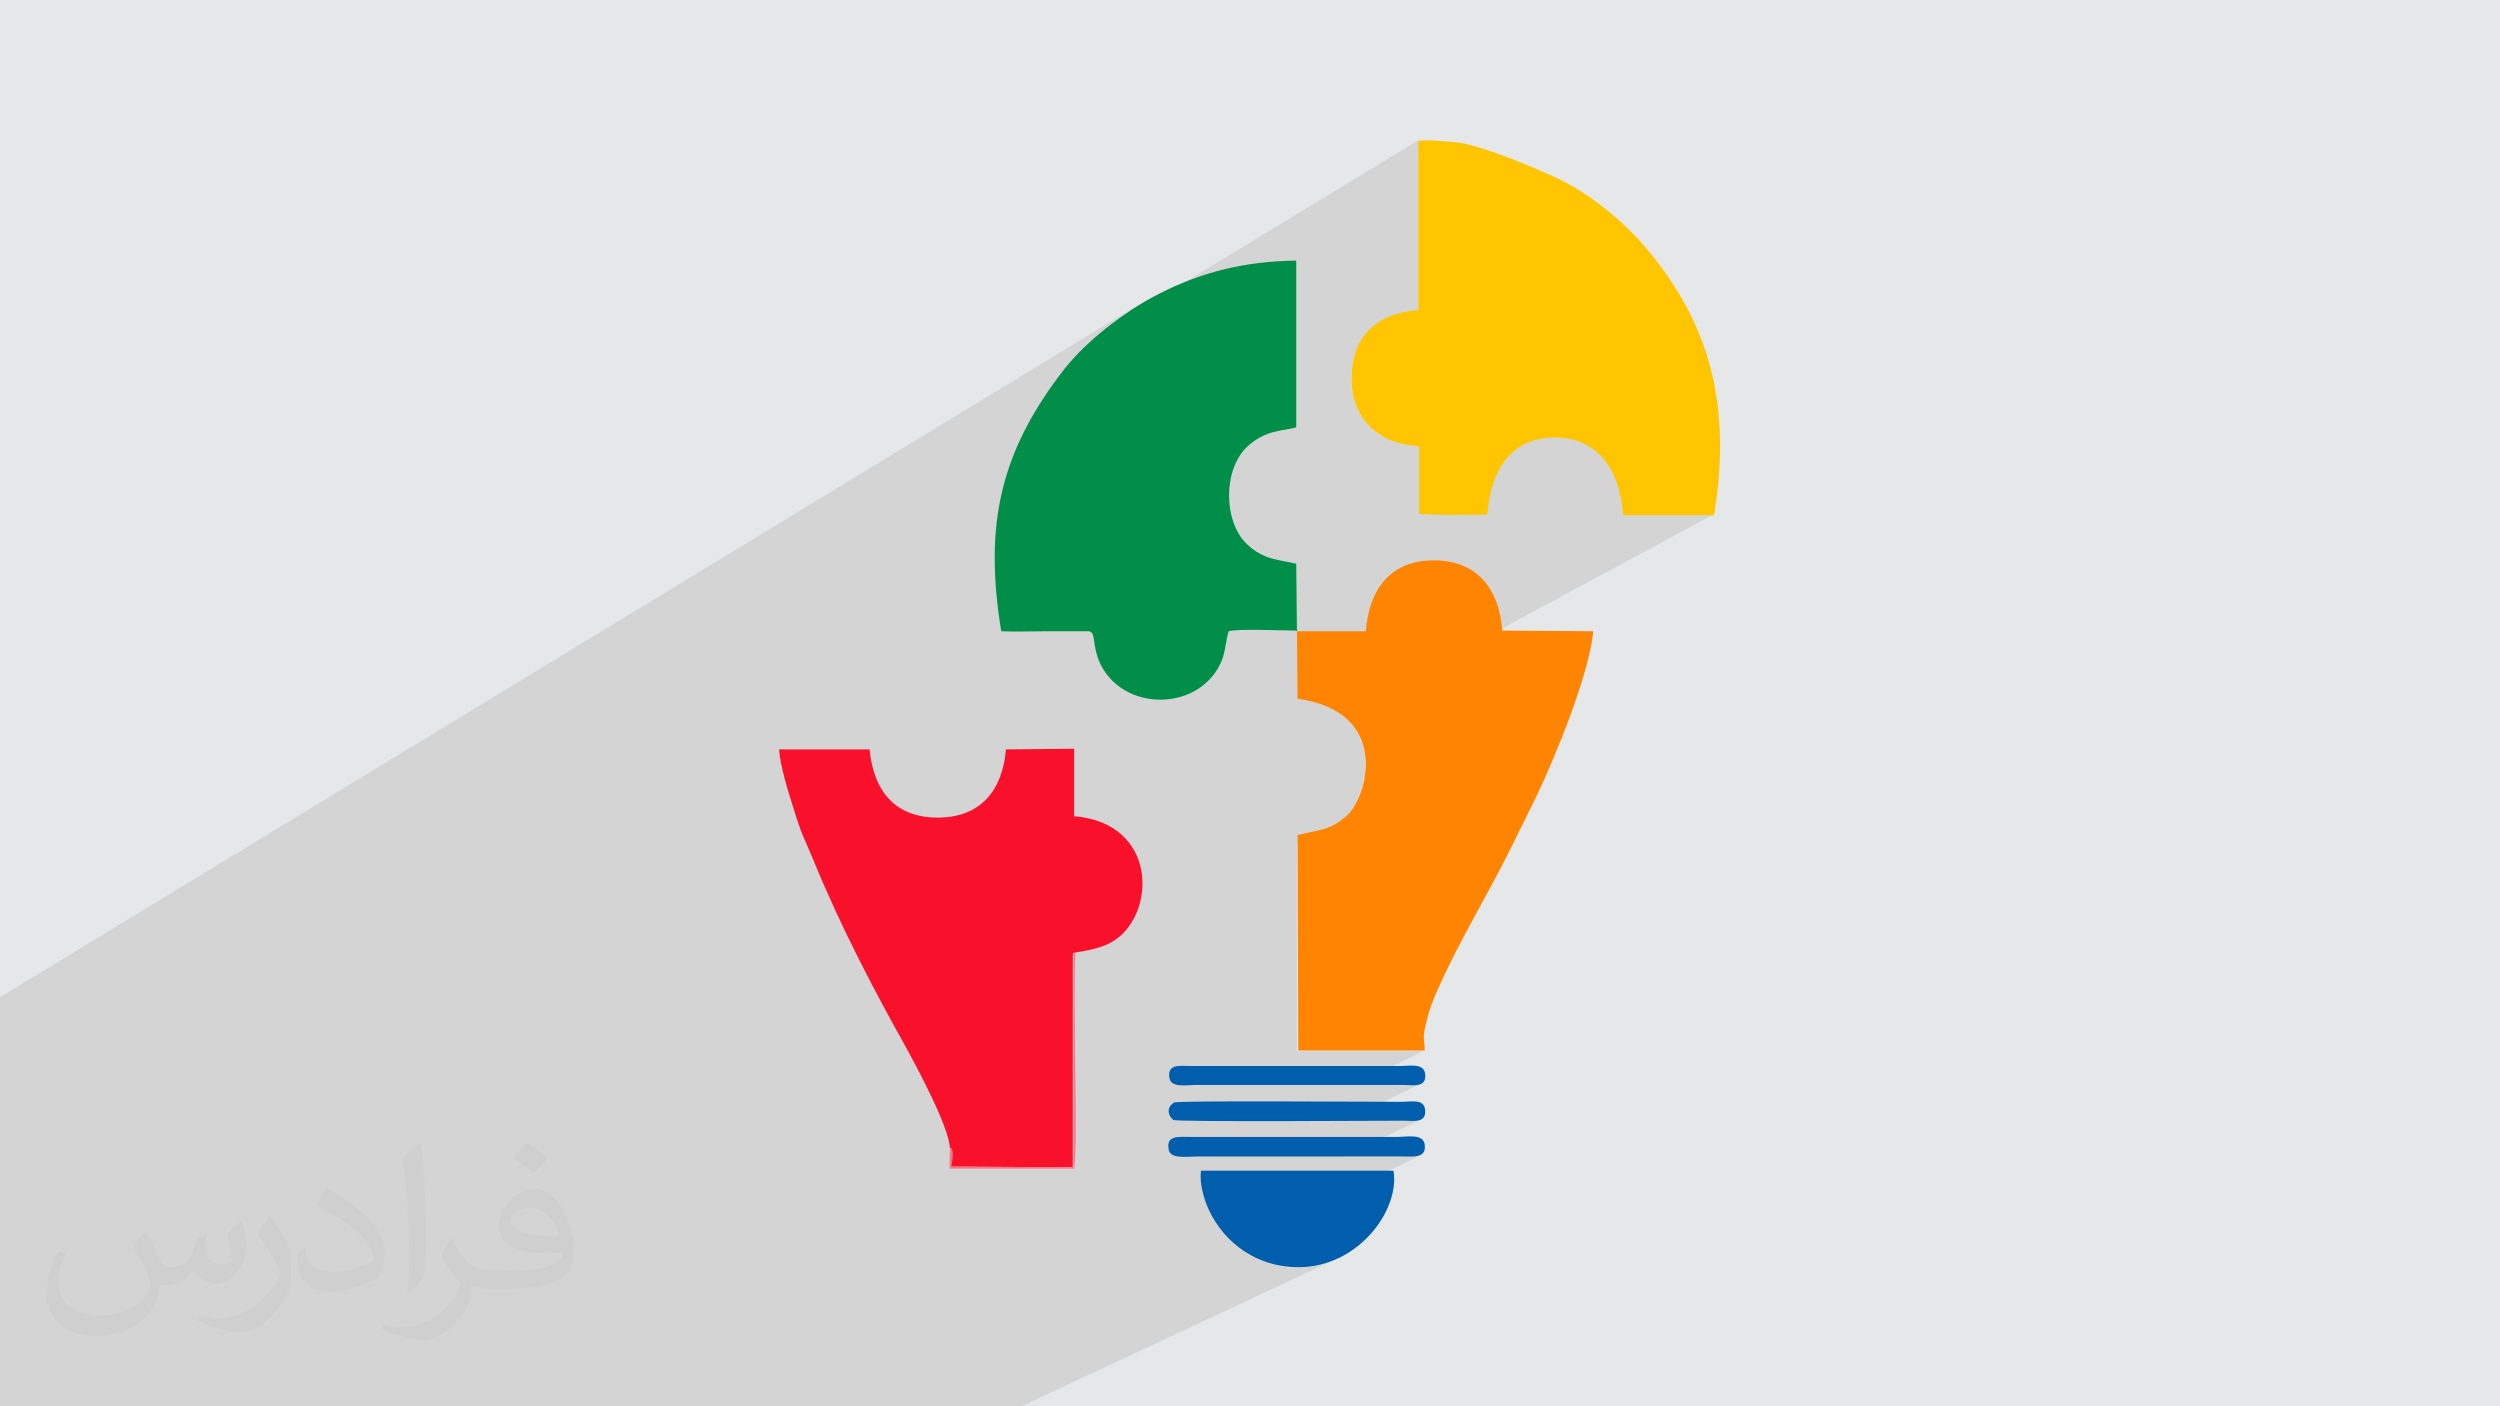 <?xml version="1.0" encoding="UTF-8"?>
<!DOCTYPE svg PUBLIC "-//W3C//DTD SVG 1.1//EN" "http://www.w3.org/Graphics/SVG/1.1/DTD/svg11.dtd">
<!-- Creator: CorelDRAW 2017 -->
<svg xmlns="http://www.w3.org/2000/svg" xml:space="preserve" width="3.703in" height="2.083in" version="1.1" style="shape-rendering:geometricPrecision; text-rendering:geometricPrecision; image-rendering:optimizeQuality; fill-rule:evenodd; clip-rule:evenodd"
viewBox="0 0 3703 2083"
 xmlns:xlink="http://www.w3.org/1999/xlink"
 enable-background="new 0 0 512 512">
 <defs>
  <style type="text/css">
   <![CDATA[
    .fil7 {fill:#015EAC}
    .fil3 {fill:#018E49}
    .fil0 {fill:#E6E7E8}
    .fil8 {fill:#F77886}
    .fil6 {fill:#F9112B}
    .fil5 {fill:#FE8402}
    .fil4 {fill:#FFC500}
    .fil2 {fill:#373435;fill-opacity:0.031}
    .fil1 {fill:#373435;fill-opacity:0.102}
   ]]>
  </style>
 </defs>
 <g id="Layer_x0020_1">
  <polygon class="fil0" points="0,0 3703,0 3703,2083 0,2083 "/>
  <polygon class="fil1" points="0,2081 0,2043 0,2002 0,1997 0,1995 0,1989 0,1983 0,1982 0,1952 0,1943 0,1942 0,1936 0,1935 0,1923 0,1895 0,1861 0,1855 0,1852 0,1851 0,1838 0,1822 0,1788 0,1774 0,1746 0,1732 0,1725 0,1689 0,1676 0,1500 0,1483 0,1477 1687,451 1682,454 1677,458 1672,461 1667,464 1662,468 1657,471 1653,474 1648,478 1643,482 1639,485 1634,489 1630,493 1625,496 1625,497 2102,207 2102,459 2012,512 2009,519 2006,528 2004,538 2002,549 2002,561 2002,572 2004,583 2006,592 2009,602 2013,610 2018,618 2023,626 2030,633 2037,639 2044,644 2053,648 2061,652 2071,656 2081,658 2091,660 2102,661 2102,744 2252,660 2260,656 2270,652 2280,649 2291,647 2304,647 2315,647 2327,649 2337,652 2346,655 2355,660 2363,666 2371,672 2377,680 2383,688 2388,697 2393,706 2396,716 2399,727 2402,738 2403,749 2404,761 2540,761 1987,1059 1989,1061 1996,1066 2001,1072 2006,1078 2010,1084 2014,1091 2016,1098 2019,1105 2020,1112 2022,1119 2022,1126 2022,1133 2022,1140 2022,1147 2020,1153 2019,1160 2017,1167 2015,1173 2013,1179 2011,1184 2008,1190 2005,1195 2002,1199 1999,1203 1996,1207 1993,1210 1989,1213 1984,1217 1980,1219 1976,1222 1973,1224 1921,1251 1921,1557 2108,1557 2007,1607 2077,1607 2083,1607 2089,1607 2095,1607 2101,1606 2105,1605 1991,1660 1995,1660 2008,1660 2020,1660 2031,1660 2041,1660 2051,1660 2060,1660 2067,1660 2074,1660 2079,1660 2085,1660 2090,1660 2096,1660 2101,1659 2105,1658 1990,1713 2079,1713 2085,1713 2091,1713 2097,1713 2103,1712 2107,1710 1828,1843 1830,1844 1834,1847 1838,1851 1842,1853 1846,1856 1850,1859 1855,1861 1860,1863 1864,1866 1869,1868 1874,1869 1879,1871 1884,1872 1889,1874 1894,1875 1900,1876 1905,1876 1911,1877 1916,1877 1922,1877 1930,1877 1939,1876 1947,1875 1954,1873 1962,1871 1969,1869 1976,1866 1983,1863 1513,2083 1484,2083 1324,2083 1304,2083 1222,2083 1201,2083 1190,2083 1121,2083 1099,2083 1064,2083 1034,2083 1019,2083 962,2083 936,2083 884,2083 882,2083 878,2083 865,2083 837,2083 819,2083 762,2083 740,2083 711,2083 707,2083 654,2083 338,2083 336,2083 336,2083 336,2083 331,2083 315,2083 314,2083 314,2083 314,2083 0,2083 "/>
  <path class="fil2" d="M217 1826c7,11 12,21 16,32 3,7 5,19 21,19 5,0 11,-1 17,-5 7,-3 12,-9 14,-17l6 -21 15 -7 1 1c-2,8 -3,16 -3,21 0,18 15,24 27,24 7,0 13,-3 13,-10 0,-8 -4,-22 -8,-35 7,-7 14,-14 22,-20l1 1c4,15 6,30 6,40 0,10 -4,20 -8,27 -7,14 -20,25 -36,25 -12,0 -25,-6 -34,-17l-1 0c-9,11 -22,20 -43,20l-7 0c-1,14 -4,24 -9,33 -13,25 -50,42 -85,42 -49,0 -73,-28 -73,-66 0,-23 8,-45 19,-60l10 4c-7,14 -12,27 -12,40 0,35 29,52 62,52 31,0 68,-19 75,-42 -3,-25 -12,-36 -26,-59 4,-7 10,-15 17,-23l1 0 0 0 2 1 0 0 0 0zm564 -133c10,6 20,14 30,23 -6,8 -12,15 -21,21 -10,-8 -20,-15 -30,-22 7,-8 14,-15 20,-22l0 0 1 0 0 0 0 0zm5 96c-17,0 -30,11 -30,19 0,17 33,23 73,23 -5,-20 -22,-42 -43,-42zm-37 93c22,0 41,-1 55,-4 16,-4 30,-12 30,-18 0,-1 0,-3 -1,-5 -9,1 -19,1 -29,1 -29,0 -52,-7 -61,-23 -2,-5 -4,-10 -4,-16 0,-16 7,-32 19,-42 10,-9 21,-14 33,-14 20,0 37,16 48,42 6,14 11,30 11,51 0,14 -4,25 -12,34 -16,15 -45,21 -90,21l-20 0 0 0 -5 0c-11,0 -19,-2 -25,-7l-1 0c0,3 1,5 1,7 0,10 -3,23 -10,33 -20,30 -42,43 -60,43 -19,0 -42,-7 -63,-17l4 -7c7,3 16,5 29,5 34,0 78,-33 84,-64 -1,-3 -4,-6 -7,-10 -10,-12 -16,-22 -22,-32 5,-10 10,-18 14,-25l2 0c14,29 28,46 57,46l5 0 0 0 21 0 0 0 -3 1 0 0 0 0zm-146 31c2,-14 3,-29 3,-43l0 -21c0,-39 -5,-96 -9,-133 7,-8 17,-17 25,-23l2 1c5,47 7,101 7,151 0,13 -1,26 -2,35 -1,12 -8,21 -22,35l-3 -1 -1 -1 0 0 0 0zm-151 -62c1,18 10,33 41,33 20,0 36,-5 55,-14 3,-1 5,-3 5,-5 0,-12 -9,-27 -24,-41 -14,-13 -34,-25 -51,-32 -6,-3 -8,-5 -8,-8 0,-5 7,-16 13,-24l2 0c20,11 43,27 60,44 15,16 25,33 25,51 0,13 -4,26 -11,38 -22,11 -46,20 -70,20 -29,0 -48,-14 -48,-45 0,-3 0,-9 1,-16l10 0 0 0 0 -1 0 0 0 0zm-52 -52l18 29c7,11 13,22 13,41l0 24c0,19 -12,39 -32,60 -15,14 -29,20 -42,20 -19,0 -40,-6 -65,-17l3 -7c8,2 17,4 28,4 36,0 72,-26 89,-58 2,-4 3,-7 3,-9 0,-4 -2,-8 -4,-11 -9,-17 -19,-33 -30,-47 6,-9 12,-18 18,-27l1 0 0 0 0 -2 0 0 0 0z"/>
  <g id="_2018411617040">
   <path class="fil3" d="M1921 935l-1 -100c-24,-6 -48,-5 -73,-29 -35,-33 -36,-111 1,-145 28,-25 51,-22 72,-28l0 -247c-79,1 -142,18 -203,49 -55,28 -109,72 -140,111 -95,122 -120,230 -94,389 22,1 46,0 68,0 11,0 23,0 34,0l26 0c1,0 1,0 2,0 10,2 5,18 14,42 32,80 154,79 184,-2 4,-12 6,-33 9,-40 12,-4 80,-1 99,-1z"/>
   <path class="fil4" d="M2102 459c-62,5 -100,38 -100,102 0,61 41,97 100,100l0 100c10,2 88,2 101,1 5,-64 34,-114 100,-114 65,0 97,50 101,115l135 0c28,-173 -13,-289 -97,-391 -32,-39 -84,-85 -142,-111 -33,-15 -104,-45 -141,-50 -10,-1 -51,-5 -58,-2l0 252z"/>
   <path class="fil5" d="M1921 935l1 100c138,19 105,145 72,174 -25,21 -36,19 -72,28l1 319 187 0c1,-17 -5,-15 4,-47 3,-14 9,-28 14,-40 36,-81 74,-140 112,-217 12,-25 24,-48 36,-73 29,-61 78,-181 84,-244l-135 -1c-4,-61 -37,-104 -101,-104 -64,0 -96,42 -101,105l-101 0z"/>
   <path class="fil6" d="M1407 1700c6,3 3,23 1,28l181 1 0 -303c0,-20 0,-12 3,-15 32,-5 53,-10 72,-29 49,-51 40,-164 -73,-173l0 -100 -101 1c-5,60 -37,101 -101,101 -64,0 -95,-40 -101,-101l-134 0c1,22 14,65 21,86 13,43 15,42 29,76 40,98 89,192 140,283 14,26 63,116 63,147z"/>
   <path class="fil7" d="M1779 1734c-3,18 5,45 12,59 23,48 70,84 132,84 90,0 151,-86 141,-143l-285 0z"/>
   <path class="fil7" d="M1738 1659c18,3 293,1 341,1 15,0 33,4 32,-15 -1,-18 -20,-13 -36,-13 -53,0 -329,-2 -336,1 -12,8 -9,19 -1,26z"/>
   <path class="fil7" d="M1731 1703c3,14 26,10 41,10l306 0c16,0 36,3 32,-19 -3,-15 -27,-10 -41,-10l-306 0c-16,0 -36,-3 -32,18z"/>
   <path class="fil7" d="M1771 1607l306 0c16,0 36,5 34,-16 -2,-17 -23,-12 -39,-12l-306 0c-17,0 -37,-4 -34,17 2,16 26,11 40,11z"/>
   <path class="fil8" d="M1407 1700c0,8 -1,25 0,31l184 0c6,-19 -2,-268 2,-320 -2,3 -3,-4 -3,15l0 303 -181 -1c1,-6 5,-25 -1,-28z"/>
  </g>
 </g>
</svg>
